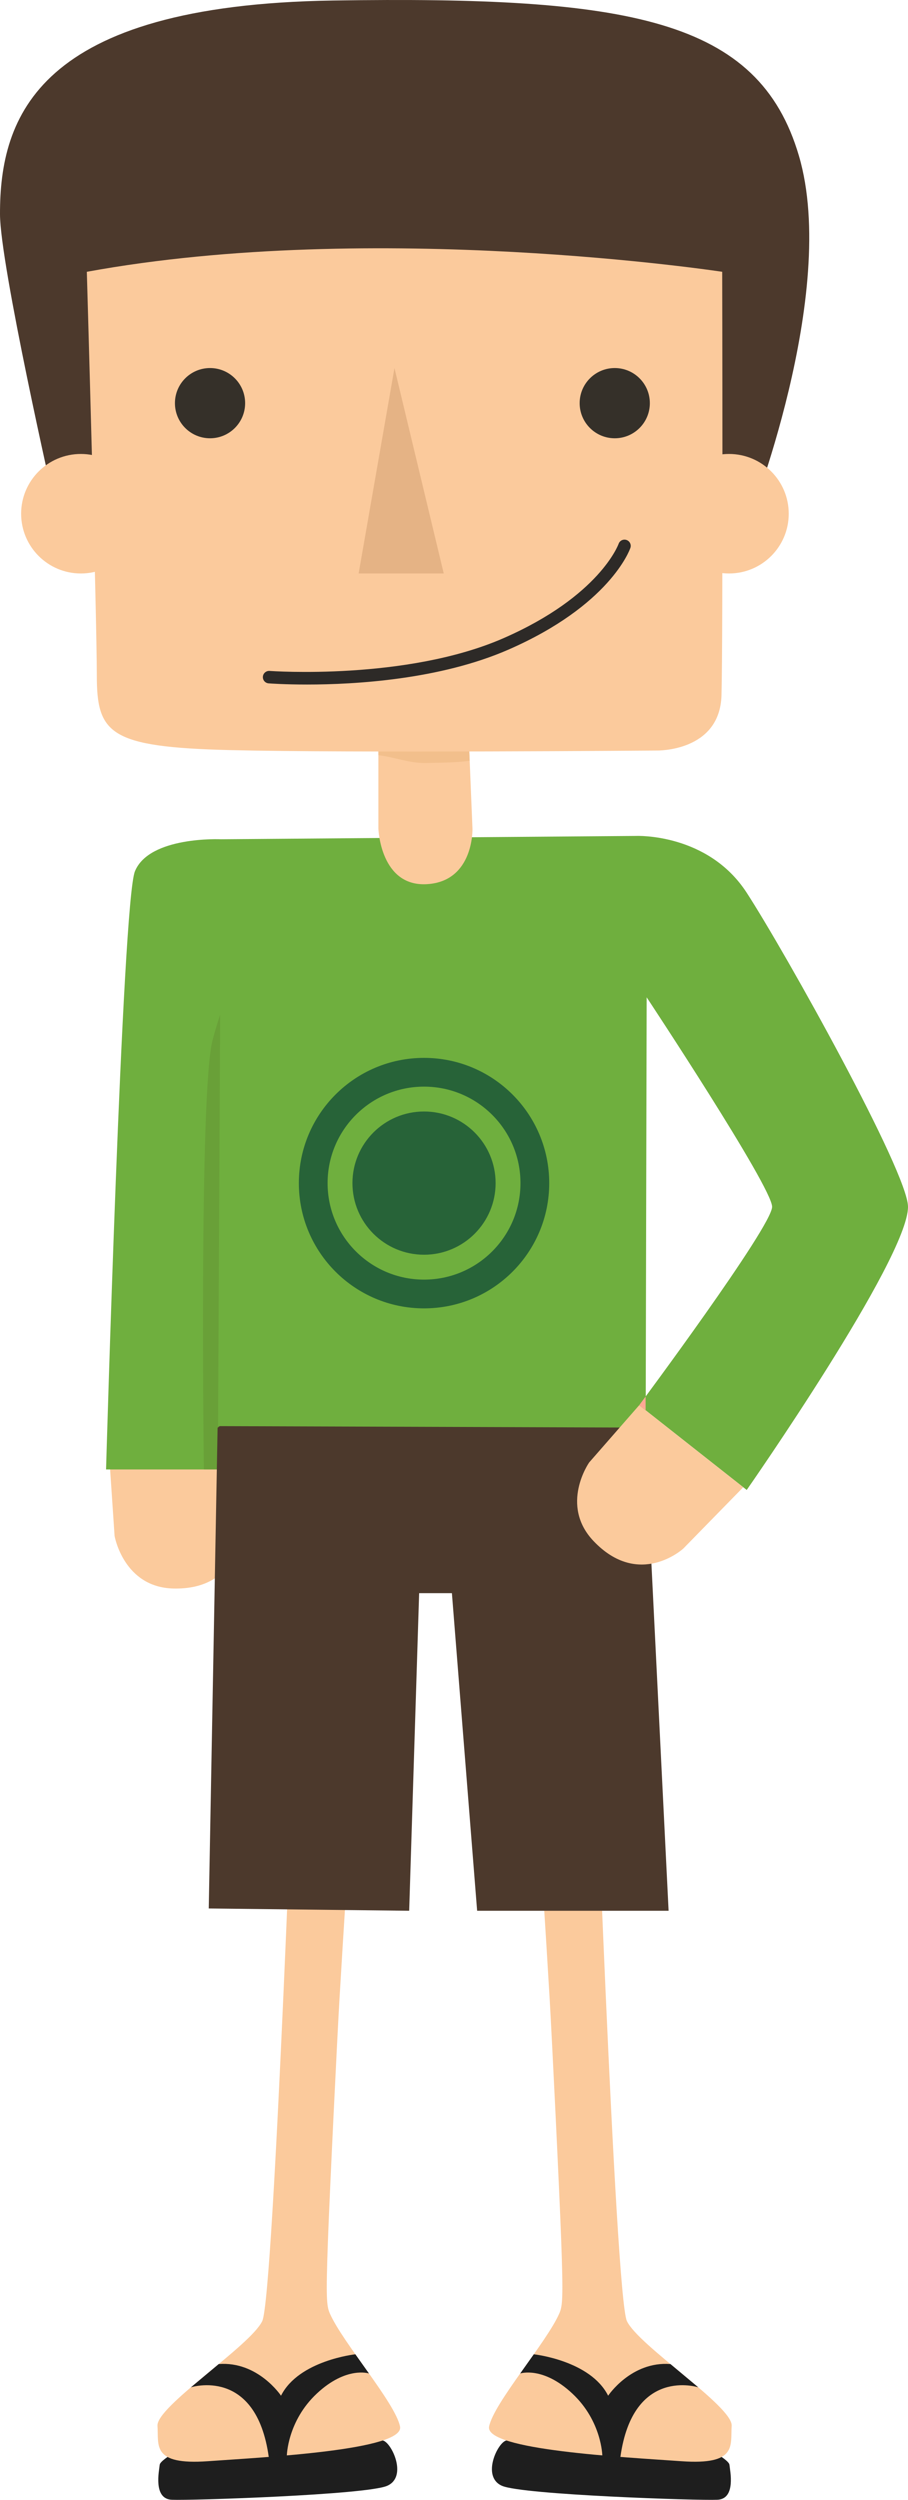 <?xml version="1.0" encoding="utf-8"?>
<!-- Generator: Adobe Illustrator 16.0.0, SVG Export Plug-In . SVG Version: 6.00 Build 0)  -->
<!DOCTYPE svg PUBLIC "-//W3C//DTD SVG 1.1//EN" "http://www.w3.org/Graphics/SVG/1.1/DTD/svg11.dtd">
<svg version="1.1" id="Layer_1" xmlns="http://www.w3.org/2000/svg" xmlns:xlink="http://www.w3.org/1999/xlink" x="0px" y="0px"
	 width="76.003px" height="209.147px" viewBox="0 0 76.003 209.147" enable-background="new 0 0 76.003 209.147"
	 xml:space="preserve">
<g>
	<g>
		<path fill="#FBCA9C" d="M10.401,121.013l-1.236,1.149l0.427,6.35c0,0,0.751,4.29,4.921,4.39c5.523,0.133,5.745-4.861,5.745-4.861
			l-0.081-7.184L10.401,121.013z"/>
	</g>
	<g>
		<path fill="#6FAF3E" d="M22.003,73.839l-3.5-3.623c0,0-6-0.281-7.209,2.682c-1.062,2.6-2.416,50.043-2.416,50.043h9.875
			L22.003,73.839z"/>
	</g>
	<g>
		<path fill="#69A038" d="M17.798,87.003c-1.144,4.31-0.734,35.938-0.734,35.938h1.689l2.979-45.018
			C19.905,80.967,18.709,83.577,17.798,87.003z"/>
	</g>
	<g>
		<g>
			<path fill="#1E1E1E" d="M16.038,204.383c0,0-2.622,1.335-2.67,1.83c-0.047,0.495-0.566,2.851,1.004,2.927
				c1.573,0.075,16.265-0.409,18.025-1.162c1.765-0.752,0.364-3.668-0.364-3.799C31.305,204.046,16.038,204.383,16.038,204.383z"/>
		</g>
		<g>
			<path fill="#FBCA9C" d="M24.771,140.881c0,0-1.838,51.23-2.818,53.306c-0.979,2.076-8.89,7.15-8.771,8.771
				c0.115,1.621-0.519,3.295,4.219,2.957c4.738-0.338,16.476-0.925,16.085-2.901c-0.393-1.978-4.831-7.05-5.885-9.481
				c-0.259-0.604-0.328-1.257-0.148-6.15c0.151-4.15,0.781-17.043,0.961-20.092c0.75-12.728,1.649-25.283,1.649-25.283
				L24.771,140.881z"/>
		</g>
		<g>
			<path fill="#1E1E1E" d="M15.979,199.734c0,0,5.455-1.763,6.515,5.812l0.861,0.84l0.654-0.933c0,0,0.046-2.896,2.513-5.2
				c2.467-2.309,4.361-1.678,4.361-1.678l-1.137-1.605c0,0-4.738,0.508-6.224,3.465c0,0-1.927-2.901-5.214-2.648L15.979,199.734z"/>
		</g>
	</g>
	<g>
		<g>
			<path fill="#1E1E1E" d="M58.388,204.383c0,0,2.623,1.335,2.67,1.83s0.566,2.851-1.004,2.927
				c-1.572,0.075-16.264-0.409-18.025-1.162c-1.764-0.752-0.363-3.668,0.365-3.799C43.122,204.046,58.388,204.383,58.388,204.383z"
				/>
		</g>
		<g>
			<path fill="#FBCA9C" d="M49.655,140.881c0,0,1.838,51.23,2.818,53.306c0.979,2.076,8.889,7.15,8.771,8.771
				c-0.115,1.621,0.518,3.295-4.219,2.957c-4.738-0.338-16.477-0.925-16.086-2.901c0.393-1.978,4.832-7.05,5.885-9.481
				c0.26-0.604,0.328-1.257,0.149-6.15c-0.151-4.15-0.781-17.043-0.961-20.092c-0.751-12.728-1.649-25.283-1.649-25.283
				L49.655,140.881z"/>
		</g>
		<g>
			<path fill="#1E1E1E" d="M58.448,199.734c0,0-5.455-1.763-6.516,5.812l-0.861,0.84l-0.654-0.933c0,0-0.045-2.896-2.512-5.2
				c-2.467-2.309-4.361-1.678-4.361-1.678l1.137-1.605c0,0,4.737,0.508,6.223,3.465c0,0,1.928-2.901,5.215-2.648L58.448,199.734z"/>
		</g>
	</g>
	<g>
		<polygon fill="#4C392C" points="23.109,115.695 18.214,119.451 17.473,159.671 34.25,159.863 35.084,133.291 37.826,133.291 
			39.938,159.863 55.964,159.863 53.964,119.451 		"/>
	</g>
	<g>
		<path fill="#6FAF3E" d="M18.503,70.216l34.75-0.279c0,0,6-0.256,9.25,4.754c3.25,5.008,13.499,23.396,13.5,26.275
			c0.001,4.35-13.5,23.691-13.5,23.691l-9-7.092c0,0,11.125-14.949,11.125-16.6s-10.5-17.525-10.5-17.525l-0.083,36l-35.792-0.125
			L18.503,70.216z"/>
	</g>
	<g>
		<path fill="#FBCA9C" d="M53.503,117.565l-4.188,4.791c0,0-2.502,3.565,0.375,6.584c3.812,4,7.5,0.625,7.5,0.625l5.022-5.137
			L53.503,117.565z"/>
	</g>
	<g>
		<g>
			<path fill="#FBCA9C" d="M31.673,60.222v9.117c0,0,0.169,4.883,4.085,4.633s3.791-4.633,3.791-4.633l-0.375-9.117H31.673z"/>
		</g>
		<g>
			<path fill="#F2BF8C" d="M35.703,63.836c1.235-0.033,2.439-0.021,3.611-0.188l-0.141-3.427h-7.501v2.961
				C33.022,63.339,34.276,63.874,35.703,63.836z"/>
		</g>
	</g>
	<g>
		<polygon fill="#FFA894" points="53.503,117.565 54.04,116.841 54.04,117.988 		"/>
	</g>
	<g>
		<path fill="#4C392C" d="M4.5,41.918c0,0-4.493-19.742-4.5-24c-0.015-8.125,3.125-17.5,27.875-17.875s35.625,1.5,39,13
			s-4.25,30.625-4.25,30.625L4.5,41.918z"/>
	</g>
	<g>
		<path fill="#FBCA9C" d="M7.268,22.74c0,0,0.836,28.891,0.836,33.766s1.058,6,11.102,6.25c10.042,0.25,35.768,0.037,35.768,0.037
			s5.285,0.125,5.418-4.625c0.132-4.75,0.059-35.428,0.059-35.428S31.45,18.312,7.268,22.74z"/>
	</g>
	<g>
		<circle fill="#FBCA9C" cx="6.769" cy="42.98" r="5"/>
	</g>
	<g>
		<circle fill="#FBCA9C" cx="61.02" cy="42.98" r="5"/>
	</g>
	<g>
		<circle fill="#353029" cx="17.581" cy="33.73" r="2.938"/>
	</g>
	<g>
		<circle fill="#353029" cx="51.457" cy="33.73" r="2.938"/>
	</g>
	<g>
		<polygon fill="#E5B385" points="33.019,30.793 30.019,47.98 37.144,47.98 		"/>
	</g>
	<g>
		<path fill="#2D2A27" d="M25.702,57.271c-1.854,0-3.068-0.086-3.217-0.098c-0.287-0.021-0.503-0.273-0.481-0.561
			c0.022-0.285,0.276-0.5,0.56-0.48c0.113,0.01,11.452,0.816,19.584-2.74c8.047-3.521,9.616-7.848,9.632-7.893
			c0.094-0.271,0.391-0.416,0.662-0.322c0.273,0.094,0.418,0.391,0.324,0.662c-0.066,0.195-1.738,4.807-10.2,8.508
			C36.825,56.857,29.743,57.271,25.702,57.271z"/>
	</g>
	<g>
		<path fill="#276338" d="M35.493,88.506c-5.787,0-10.478,4.691-10.478,10.479s4.69,10.479,10.478,10.479
			c5.788,0,10.479-4.691,10.479-10.479S41.281,88.506,35.493,88.506z M35.493,107.058c-4.459,0-8.072-3.614-8.072-8.073
			s3.613-8.073,8.072-8.073c4.46,0,8.073,3.614,8.073,8.073S39.953,107.058,35.493,107.058z"/>
	</g>
	<g>
		<circle fill="#276338" cx="35.493" cy="98.984" r="5.992"/>
	</g>
</g>
</svg>
